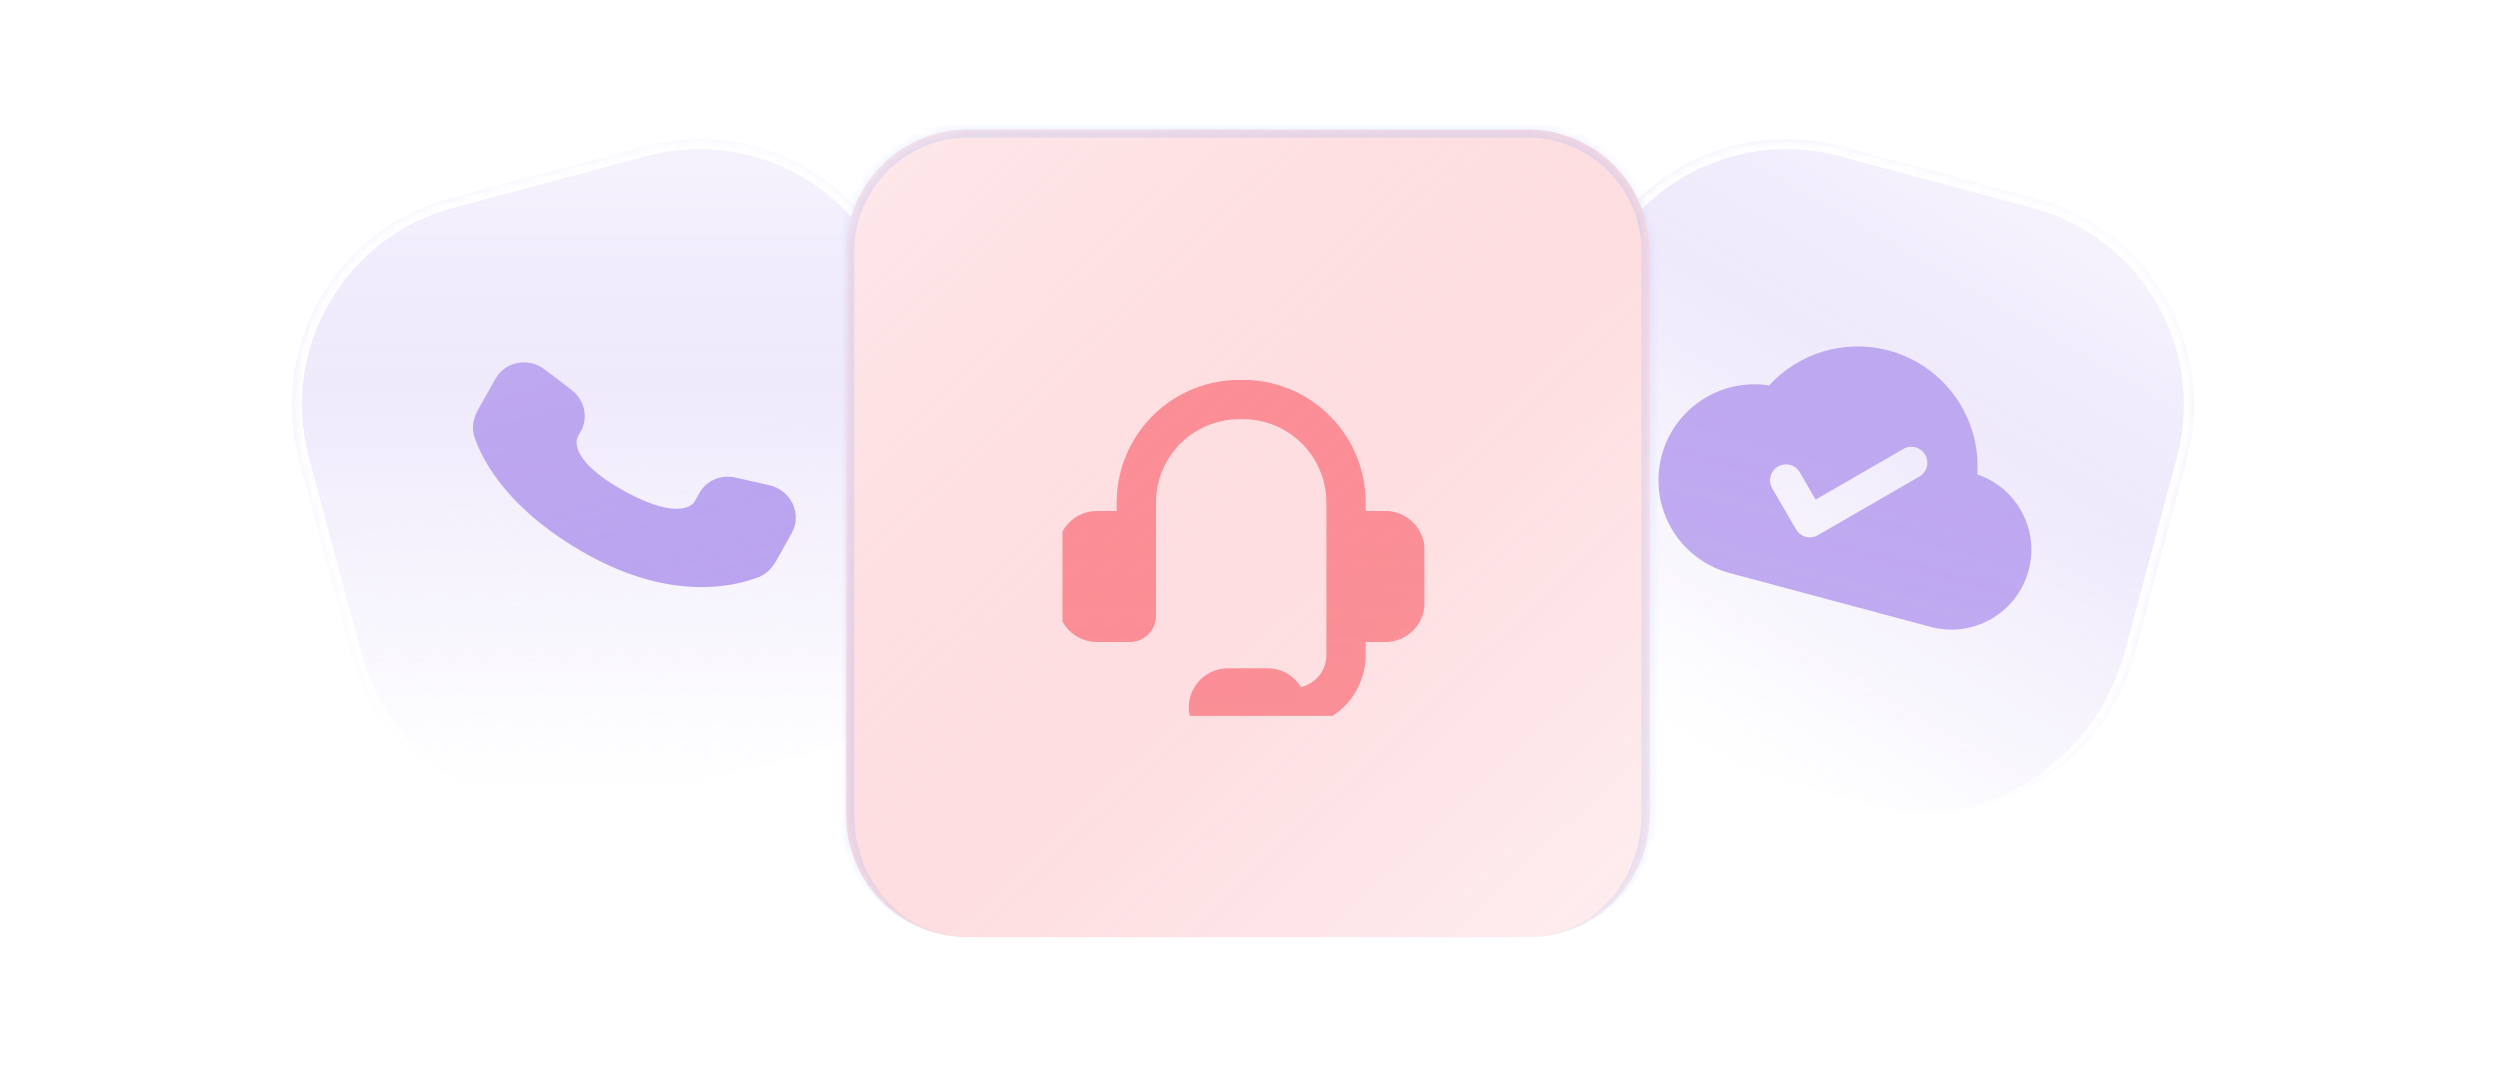 <svg width="260" height="111" viewBox="0 0 260 111" fill="none" xmlns="http://www.w3.org/2000/svg">
<g opacity="0.6">
<mask id="path-1-inside-1_2_5592" fill="white">
<path d="M164.31 30.939C167.487 19.083 179.674 12.047 191.53 15.224L211.689 20.626C223.545 23.803 230.581 35.989 227.404 47.845L222.003 68.004C218.826 79.861 206.639 86.897 194.783 83.72L174.624 78.318C162.768 75.141 155.732 62.955 158.909 51.099L164.31 30.939Z"/>
</mask>
<path d="M164.31 30.939C167.487 19.083 179.674 12.047 191.53 15.224L211.689 20.626C223.545 23.803 230.581 35.989 227.404 47.845L222.003 68.004C218.826 79.861 206.639 86.897 194.783 83.72L174.624 78.318C162.768 75.141 155.732 62.955 158.909 51.099L164.31 30.939Z" fill="url(#paint0_linear_2_5592)" fill-opacity="0.8"/>
<path d="M164.31 30.939C167.487 19.083 179.674 12.047 191.53 15.224L211.689 20.626C223.545 23.803 230.581 35.989 227.404 47.845L222.003 68.004C218.826 79.861 206.639 86.897 194.783 83.72L174.624 78.318C162.768 75.141 155.732 62.955 158.909 51.099L164.31 30.939Z" fill="url(#paint1_linear_2_5592)" fill-opacity="0.4"/>
<path d="M163.304 30.67C166.63 18.258 179.388 10.892 191.799 14.218L211.959 19.619C224.371 22.945 231.736 35.703 228.411 48.115L226.398 47.576C229.426 36.275 222.72 24.66 211.419 21.632L191.26 16.23C179.96 13.202 168.345 19.909 165.317 31.209L163.304 30.67ZM216.25 89.472L153.157 72.566L216.25 89.472ZM174.624 78.318C162.212 74.992 154.846 62.234 158.172 49.823L163.304 30.67C166.63 18.258 179.388 10.892 191.799 14.218L191.26 16.23C179.96 13.202 168.345 19.909 165.317 31.209L159.915 51.368C156.738 63.224 163.324 75.29 174.624 78.318ZM211.959 19.619C224.371 22.945 231.736 35.703 228.411 48.115L223.279 67.268C219.953 79.68 207.195 87.045 194.783 83.72L194.783 83.72C206.083 86.748 217.82 79.591 220.996 67.735L226.398 47.576C229.426 36.275 222.72 24.66 211.419 21.632L211.959 19.619Z" fill="white" mask="url(#path-1-inside-1_2_5592)"/>
<path d="M205.64 49.333C205.833 46.451 205.02 43.591 203.339 41.242C201.658 38.893 199.213 37.201 196.423 36.454C191.776 35.209 187.033 36.764 183.989 40.085C181.557 39.707 179.072 40.241 177.01 41.585C174.948 42.928 173.455 44.986 172.818 47.364C171.392 52.686 174.559 58.171 179.881 59.597L200.785 65.198C205.223 66.387 209.79 63.75 210.98 59.312C212.117 55.067 209.743 50.743 205.64 49.333ZM189.053 55.66C188.865 55.77 188.656 55.841 188.44 55.869C188.224 55.898 188.004 55.883 187.794 55.827C187.583 55.77 187.386 55.673 187.213 55.54C187.04 55.407 186.895 55.242 186.786 55.053L184.31 50.787C184.201 50.599 184.13 50.39 184.102 50.174C184.073 49.958 184.088 49.738 184.144 49.528C184.258 49.103 184.536 48.74 184.917 48.52C185.299 48.3 185.752 48.24 186.177 48.354C186.602 48.468 186.965 48.746 187.185 49.128L188.821 51.962L197.955 46.688C198.336 46.468 198.789 46.408 199.214 46.522C199.64 46.636 200.002 46.914 200.222 47.295C200.442 47.677 200.502 48.13 200.388 48.555C200.274 48.98 199.996 49.343 199.615 49.563L189.053 55.66Z" fill="url(#paint2_linear_2_5592)" fill-opacity="0.8"/>
</g>
<g opacity="0.6">
<mask id="path-4-inside-2_2_5592" fill="white">
<path d="M31.118 47.845C27.941 35.989 34.977 23.802 46.833 20.626L66.992 15.224C78.848 12.047 91.035 19.083 94.212 30.939L99.613 51.099C102.79 62.955 95.754 75.141 83.898 78.318L63.739 83.72C51.883 86.896 39.696 79.861 36.519 68.004L31.118 47.845Z"/>
</mask>
<path d="M31.118 47.845C27.941 35.989 34.977 23.802 46.833 20.626L66.992 15.224C78.848 12.047 91.035 19.083 94.212 30.939L99.613 51.099C102.79 62.955 95.754 75.141 83.898 78.318L63.739 83.72C51.883 86.896 39.696 79.861 36.519 68.004L31.118 47.845Z" fill="url(#paint3_linear_2_5592)" fill-opacity="0.8"/>
<path d="M31.118 47.845C27.941 35.989 34.977 23.802 46.833 20.626L66.992 15.224C78.848 12.047 91.035 19.083 94.212 30.939L99.613 51.099C102.79 62.955 95.754 75.141 83.898 78.318L63.739 83.72C51.883 86.896 39.696 79.861 36.519 68.004L31.118 47.845Z" fill="url(#paint4_linear_2_5592)" fill-opacity="0.4"/>
<path d="M30.111 48.115C26.786 35.703 34.151 22.945 46.563 19.619L66.722 14.218C79.134 10.892 91.892 18.258 95.218 30.669L93.205 31.209C90.177 19.909 78.562 13.202 67.262 16.23L47.102 21.632C35.802 24.66 29.096 36.275 32.124 47.575L30.111 48.115ZM105.365 72.566L42.272 89.472L105.365 72.566ZM63.739 83.72C51.327 87.045 38.569 79.68 35.243 67.268L30.111 48.115C26.786 35.703 34.151 22.945 46.563 19.619L47.102 21.632C35.802 24.66 29.096 36.275 32.124 47.575L37.526 67.735C40.702 79.591 52.438 86.748 63.739 83.72ZM66.722 14.218C79.134 10.892 91.892 18.258 95.218 30.669L100.35 49.822C103.676 62.234 96.31 74.992 83.898 78.318L83.898 78.318C95.198 75.29 101.784 63.224 98.607 51.368L93.205 31.209C90.177 19.909 78.562 13.202 67.262 16.23L66.722 14.218Z" fill="white" mask="url(#path-4-inside-2_2_5592)"/>
<path d="M72.739 51.269L72.215 52.202C72.215 52.202 70.968 54.419 64.894 51.051C58.82 47.684 60.068 45.466 60.068 45.466L60.396 44.877C61.211 43.431 60.806 41.591 59.442 40.55L56.656 38.425C54.968 37.136 52.541 37.59 51.534 39.383L49.725 42.598C49.227 43.487 49.016 44.514 49.354 45.492C50.219 47.996 52.922 53.142 61.152 57.708C69.881 62.547 76.348 61.005 78.891 60.021C79.696 59.709 80.295 59.086 80.711 58.344L82.346 55.435C83.452 53.47 82.276 50.971 80.004 50.46L76.469 49.662C74.978 49.328 73.464 49.978 72.739 51.269Z" fill="url(#paint5_linear_2_5592)" fill-opacity="0.8"/>
</g>
<g filter="url(#filter0_d_2_5592)">
<mask id="path-7-inside-3_2_5592" fill="white">
<path d="M88 19.809C88 12.807 93.676 7.13 100.679 7.13H158.883C165.885 7.13 171.562 12.807 171.562 19.809V78.451C171.562 85.453 165.885 91.13 158.883 91.13H100.679C93.676 91.13 88 85.453 88 78.451V19.809Z"/>
</mask>
<path d="M88 19.809C88 12.807 93.676 7.13 100.679 7.13H158.883C165.885 7.13 171.562 12.807 171.562 19.809V78.451C171.562 85.453 165.885 91.13 158.883 91.13H100.679C93.676 91.13 88 85.453 88 78.451V19.809Z" fill="url(#paint6_linear_2_5592)"/>
<path d="M88 19.809C88 12.807 93.676 7.13 100.679 7.13H158.883C165.885 7.13 171.562 12.807 171.562 19.809V78.451C171.562 85.453 165.885 91.13 158.883 91.13H100.679C93.676 91.13 88 85.453 88 78.451V19.809Z" fill="url(#paint7_linear_2_5592)" fill-opacity="0.4"/>
<path d="M87.152 19.809C87.152 12.338 93.208 6.282 100.679 6.282H158.883C166.354 6.282 172.41 12.338 172.41 19.809H170.714C170.714 13.275 165.417 7.978 158.883 7.978H100.679C94.145 7.978 88.848 13.275 88.848 19.809H87.152ZM171.562 91.13H88H171.562ZM100.679 91.13C93.208 91.13 87.152 85.074 87.152 77.603V19.809C87.152 12.338 93.208 6.282 100.679 6.282V7.978C94.145 7.978 88.848 13.275 88.848 19.809V78.451C88.848 85.453 94.145 91.13 100.679 91.13ZM158.883 6.282C166.354 6.282 172.41 12.338 172.41 19.809V77.603C172.41 85.074 166.354 91.13 158.883 91.13C165.417 91.13 170.714 85.453 170.714 78.451V19.809C170.714 13.275 165.417 7.978 158.883 7.978V6.282Z" fill="#5B8EFF" fill-opacity="0.16" mask="url(#path-7-inside-3_2_5592)"/>
<g clip-path="url(#clip0_2_5592)">
<g clip-path="url(#clip1_2_5592)">
<g filter="url(#filter1_i_2_5592)">
<path fill-rule="evenodd" clip-rule="evenodd" d="M129.047 34.089C127.908 34.069 126.775 34.273 125.715 34.691C124.654 35.108 123.686 35.731 122.867 36.523C122.047 37.315 121.392 38.261 120.938 39.306C120.484 40.352 120.241 41.477 120.223 42.617V54.535C120.223 55.258 119.936 55.952 119.424 56.463C118.913 56.974 118.22 57.261 117.497 57.261H114.089C113.005 57.261 111.965 56.83 111.198 56.063C110.431 55.297 110 54.257 110 53.172V47.72C110 46.635 110.431 45.595 111.198 44.828C111.965 44.062 113.005 43.631 114.089 43.631H116.134V42.568C116.159 40.892 116.513 39.238 117.178 37.699C117.842 36.161 118.803 34.769 120.005 33.602C121.208 32.434 122.628 31.516 124.186 30.898C125.743 30.28 127.407 29.975 129.083 30C130.758 29.975 132.422 30.28 133.98 30.898C135.537 31.516 136.958 32.434 138.16 33.602C139.363 34.769 140.324 36.161 140.988 37.699C141.652 39.238 142.007 40.892 142.032 42.568V43.631H144.076C145.161 43.631 146.201 44.062 146.968 44.828C147.735 45.595 148.165 46.635 148.165 47.72V53.172C148.165 54.257 147.735 55.297 146.968 56.063C146.201 56.83 145.161 57.261 144.076 57.261H142.032V58.624C142.032 60.466 141.354 62.244 140.127 63.618C138.9 64.993 137.21 65.867 135.38 66.075C135.025 66.709 134.506 67.238 133.878 67.605C133.251 67.973 132.536 68.166 131.809 68.166H127.72C126.635 68.166 125.595 67.735 124.828 66.968C124.061 66.201 123.631 65.161 123.631 64.076C123.631 62.992 124.061 61.952 124.828 61.185C125.595 60.418 126.635 59.987 127.72 59.987H131.809C133.286 59.987 134.581 60.77 135.298 61.945C136.05 61.772 136.72 61.349 137.201 60.746C137.681 60.143 137.942 59.395 137.943 58.624V42.614C137.924 41.468 137.678 40.338 137.22 39.288C136.762 38.238 136.1 37.289 135.273 36.496C134.446 35.704 133.47 35.083 132.401 34.67C131.332 34.257 130.193 34.059 129.047 34.089Z" fill="#F85865" fill-opacity="0.6"/>
</g>
</g>
</g>
</g>
<defs>
<filter id="filter0_d_2_5592" x="75.32" y="0.79" width="108.921" height="109.358" filterUnits="userSpaceOnUse" color-interpolation-filters="sRGB">
<feFlood flood-opacity="0" result="BackgroundImageFix"/>
<feColorMatrix in="SourceAlpha" type="matrix" values="0 0 0 0 0 0 0 0 0 0 0 0 0 0 0 0 0 0 127 0" result="hardAlpha"/>
<feOffset dy="6.34"/>
<feGaussianBlur stdDeviation="6.34"/>
<feComposite in2="hardAlpha" operator="out"/>
<feColorMatrix type="matrix" values="0 0 0 0 0 0 0 0 0 0.148 0 0 0 0 0.504 0 0 0 0.2 0"/>
<feBlend mode="normal" in2="BackgroundImageFix" result="effect1_dropShadow_2_5592"/>
<feBlend mode="normal" in="SourceGraphic" in2="effect1_dropShadow_2_5592" result="shape"/>
</filter>
<filter id="filter1_i_2_5592" x="110" y="29.999" width="38.166" height="41.337" filterUnits="userSpaceOnUse" color-interpolation-filters="sRGB">
<feFlood flood-opacity="0" result="BackgroundImageFix"/>
<feBlend mode="normal" in="SourceGraphic" in2="BackgroundImageFix" result="shape"/>
<feColorMatrix in="SourceAlpha" type="matrix" values="0 0 0 0 0 0 0 0 0 0 0 0 0 0 0 0 0 0 127 0" result="hardAlpha"/>
<feOffset dy="3.17"/>
<feGaussianBlur stdDeviation="1.585"/>
<feComposite in2="hardAlpha" operator="arithmetic" k2="-1" k3="1"/>
<feColorMatrix type="matrix" values="0 0 0 0 0 0 0 0 0 0 0 0 0 0 0 0 0 0 0.25 0"/>
<feBlend mode="normal" in2="shape" result="effect1_innerShadow_2_5592"/>
</filter>
<linearGradient id="paint0_linear_2_5592" x1="201.609" y1="17.925" x2="184.704" y2="81.019" gradientUnits="userSpaceOnUse">
<stop stop-color="white"/>
<stop offset="0.479" stop-color="white"/>
<stop offset="1" stop-color="white" stop-opacity="0.1"/>
</linearGradient>
<linearGradient id="paint1_linear_2_5592" x1="176.82" y1="77.672" x2="217.45" y2="7.3" gradientUnits="userSpaceOnUse">
<stop stop-color="#7E52E1" stop-opacity="0"/>
<stop offset="0.5" stop-color="#7E52E1" stop-opacity="0.5"/>
<stop offset="1" stop-color="white"/>
</linearGradient>
<linearGradient id="paint2_linear_2_5592" x1="196.423" y1="36.454" x2="189.529" y2="62.182" gradientUnits="userSpaceOnUse">
<stop stop-color="#7E52E1"/>
<stop offset="1" stop-color="#7E52E1"/>
</linearGradient>
<linearGradient id="paint3_linear_2_5592" x1="56.913" y1="17.925" x2="73.818" y2="81.019" gradientUnits="userSpaceOnUse">
<stop stop-color="white"/>
<stop offset="0.479" stop-color="white"/>
<stop offset="1" stop-color="white" stop-opacity="0.1"/>
</linearGradient>
<linearGradient id="paint4_linear_2_5592" x1="65.318" y1="82.062" x2="65.318" y2="0.803" gradientUnits="userSpaceOnUse">
<stop stop-color="#7E52E1" stop-opacity="0"/>
<stop offset="0.5" stop-color="#7E52E1" stop-opacity="0.5"/>
<stop offset="1" stop-color="white"/>
</linearGradient>
<linearGradient id="paint5_linear_2_5592" x1="62.078" y1="35.398" x2="69.805" y2="62.657" gradientUnits="userSpaceOnUse">
<stop stop-color="#7E52E1"/>
<stop offset="1" stop-color="#7445DF"/>
</linearGradient>
<linearGradient id="paint6_linear_2_5592" x1="129.781" y1="7.13" x2="129.781" y2="91.13" gradientUnits="userSpaceOnUse">
<stop stop-color="white"/>
<stop offset="0.479" stop-color="white"/>
<stop offset="1" stop-color="white" stop-opacity="0.8"/>
</linearGradient>
<linearGradient id="paint7_linear_2_5592" x1="212.388" y1="133.063" x2="58.725" y2="-28.687" gradientUnits="userSpaceOnUse">
<stop stop-color="#F85865" stop-opacity="0"/>
<stop offset="0.5" stop-color="#F85865" stop-opacity="0.5"/>
<stop offset="1" stop-color="white"/>
</linearGradient>
<clipPath id="clip0_2_5592">
<rect width="38.166" height="38.166" fill="white" transform="translate(110.475 29.951)"/>
</clipPath>
<clipPath id="clip1_2_5592">
<rect width="38.166" height="38.166" fill="white" transform="translate(110 30)"/>
</clipPath>
</defs>
</svg>
